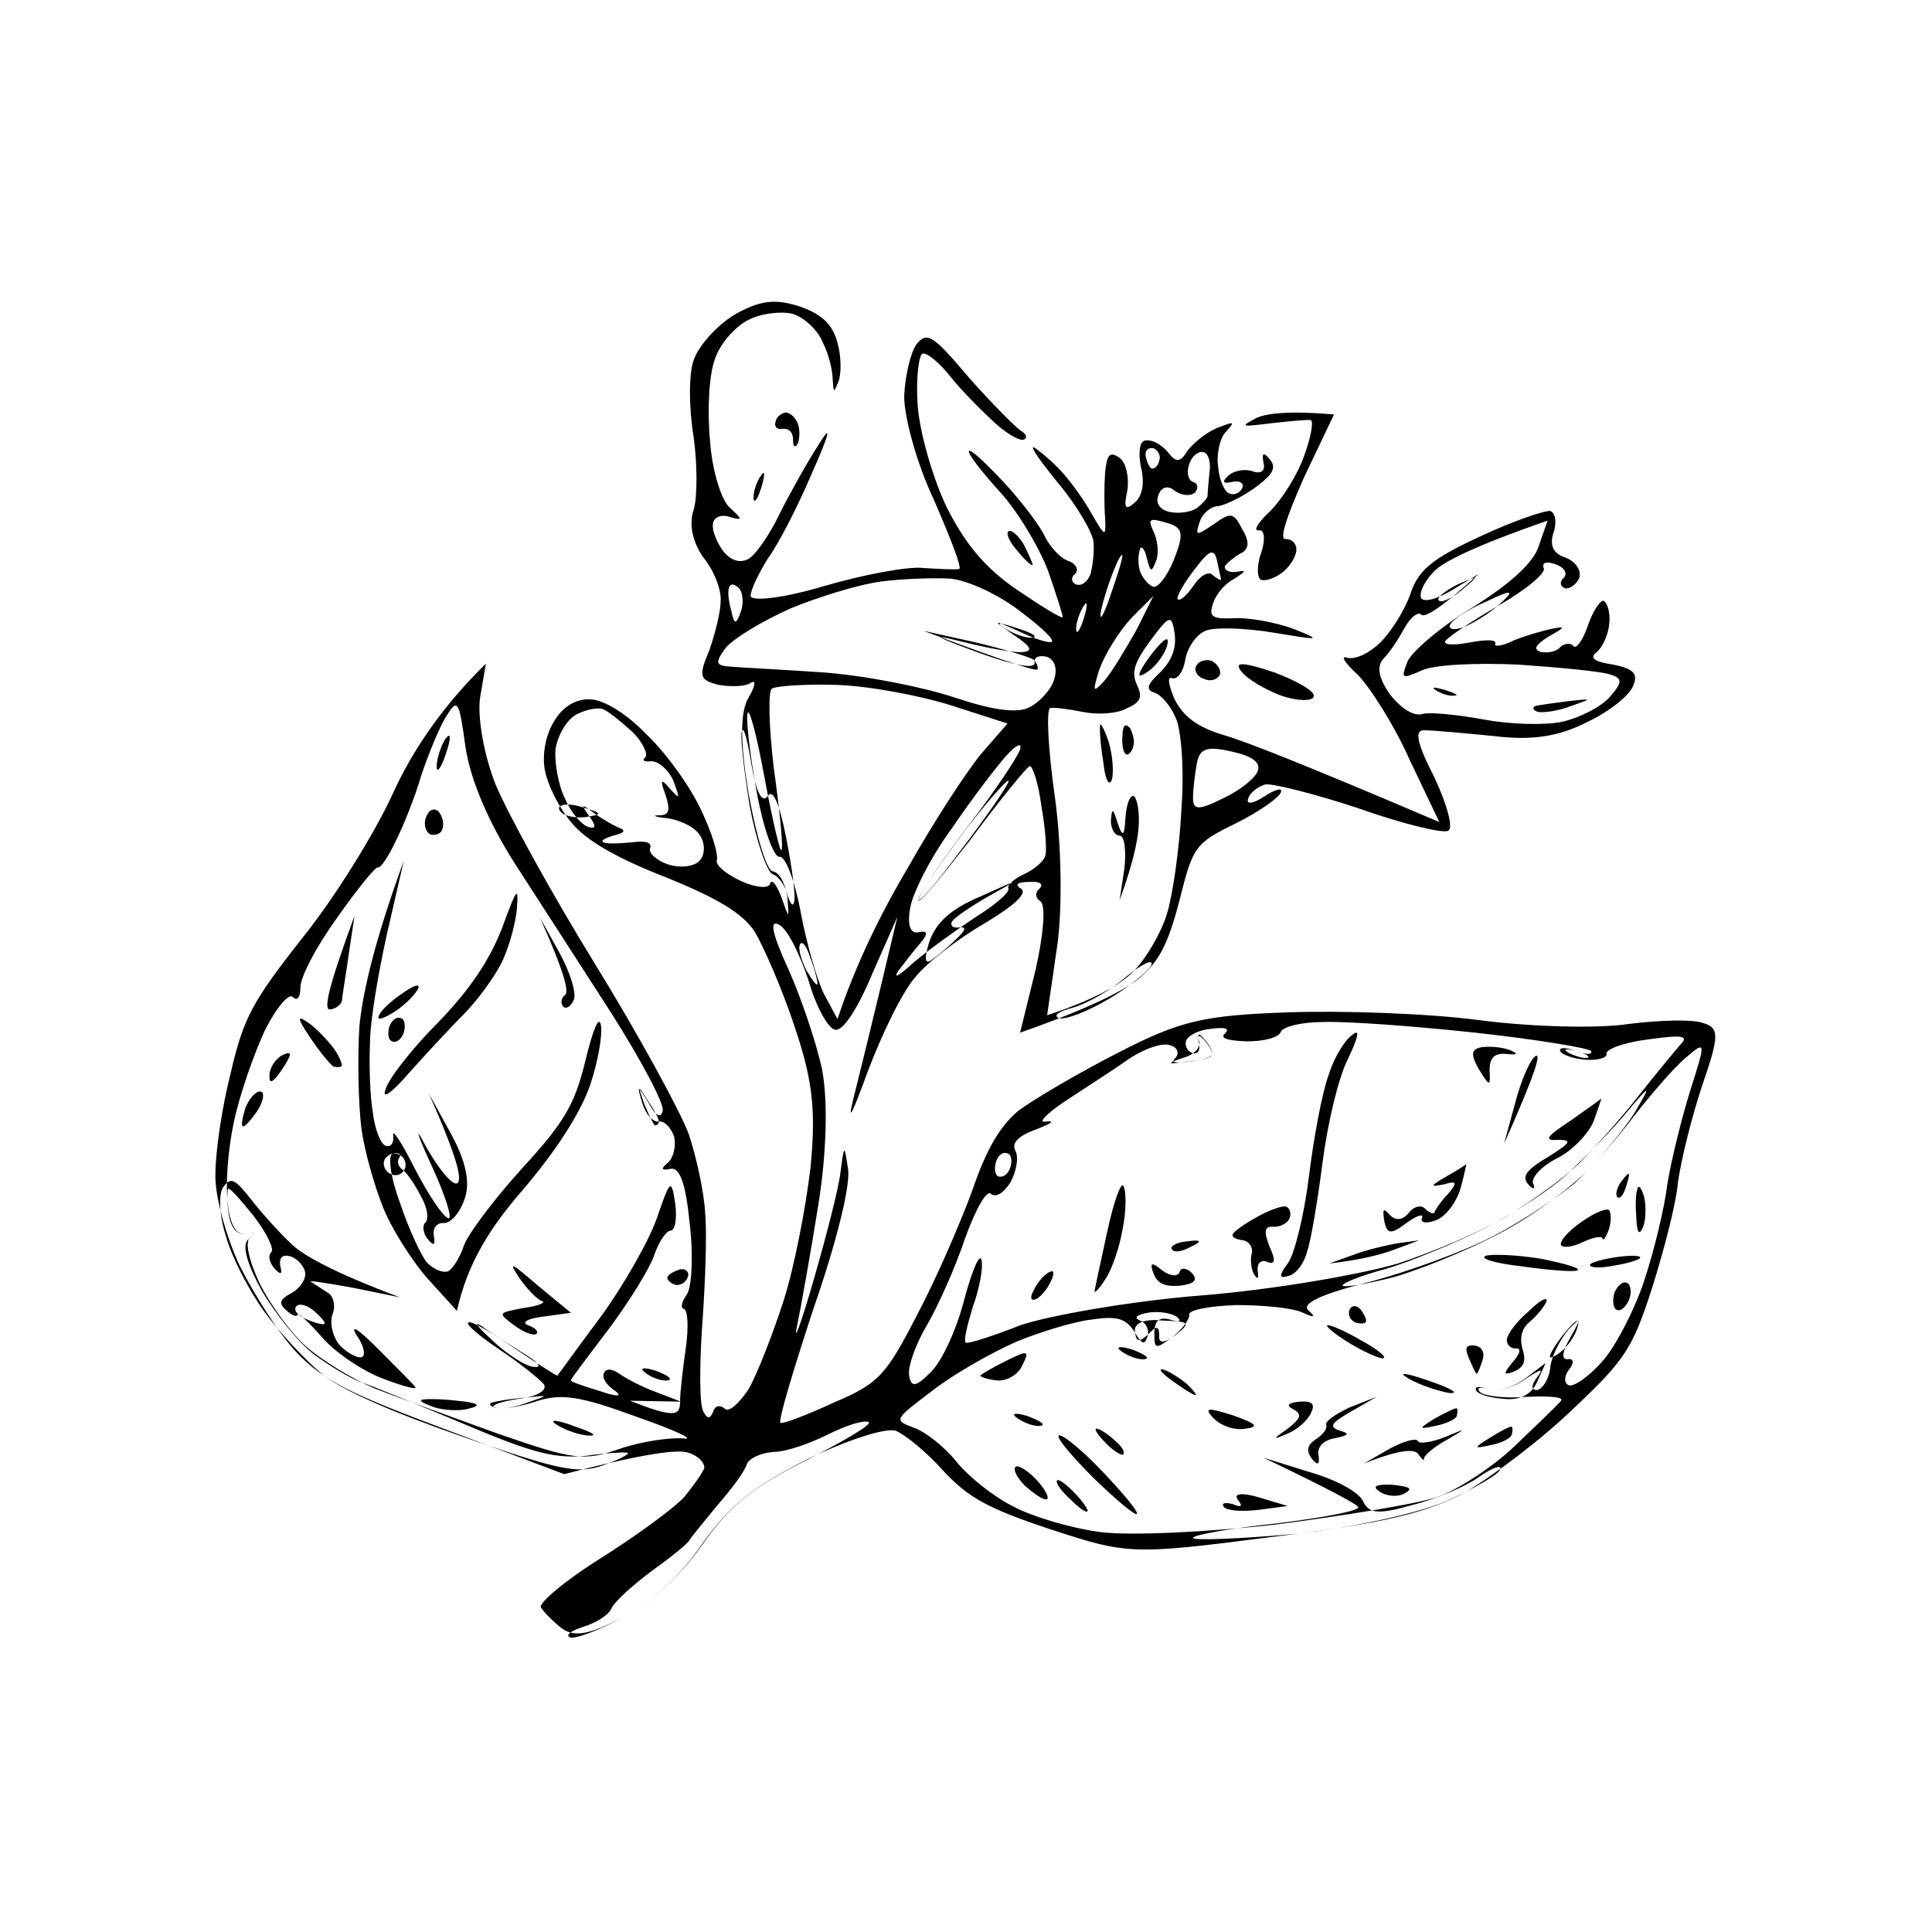 <svg height="200" width="200" viewBox="0 0 200 200" xmlns="http://www.w3.org/2000/svg" version="1.2">
	<title>PICTO NOTE</title>
	<style>
		.s0 { fill: #000000 } 
	</style>
	<path d="m173.7 122.4c0.3-2.2 1.4-6.7 2.5-10 1.8-5.2 1.8-6 0.1-6.5-1.1-0.4-4.5-0.3-7.7 0.1-3.2 0.5-10.2 0.3-15.5-0.4-5.3-0.7-14.2-1-19.8-0.8-8.8 0.3-11.2 0.9-17.6 4.2-4.1 2.1-8.7 4.8-10.3 6-1.9 1.6-3.3 4-4.7 8.1-1.2 3.3-3.7 9.1-5.7 12.9-3.3 6.4-4 7.2-8.7 9.2-2.8 1.3-5.2 2.2-5.5 2.1-0.3-0.1 1.3-5.4 3.4-11.8 2.5-7.2 3.8-12.7 3.6-14.4-0.4-2.7-0.4-2.7-0.8 0.3-0.2 1.7-1.5 6.7-2.8 11.2-1.3 4.5-2.1 6.6-1.7 4.7 0.4-1.9 1.4-7.5 2.2-12.5 0.9-5.6 1-10.9 0.4-14.1-0.6-2.8-2.2-7.5-3.5-10.4-1.6-3.5-2-5.1-1-4.6 0.9 0.4 2.2 3.1 3.1 5.8 0.8 2.8 2.1 5.1 2.8 5.1 0.8 0.1 2.3-2.2 3.8-5.8l2.6-5.9c-2.7 11.4-4 16.6-4.6 19-0.6 2.5 0 1.2 1.5-2.9 1.5-4 3.7-8.5 5-9.9 1.2-1.5 4.5-4 7.1-5.5 3-1.8 4.5-3.1 3.8-3.6-0.7-0.4-0.4-0.7 0.8-0.7 1.1-0.1 1.6 0.2 1.1 0.7-0.5 0.4-0.4 1 0.1 1.3 0.6 0.4 0.3 3.6-0.5 7.1l-1.6 6.5c7.4-2.6 10.8-4.4 12.3-5.6 2.1-1.8 3-3.5 4.2-8.1 1.4-5.6 1.6-5.9 5.9-8 2.4-1.2 4.5-2.7 4.6-3.2 0.2-0.5-0.6-0.3-1.8 0.5-1.1 0.7-1.8 0.8-1.6 0.2 0.2-0.7 1.1-1.3 1.8-1.5 0.8-0.1 5.2 1 9.7 2.5 4.5 1.6 8.7 2.6 9.2 2.3 0.6-0.2-0.1-2.7-1.4-5.5-1.9-3.7-2.1-5-1-4.9 0.9 0 4.1 0.3 7.2 0.6 4 0.5 6.8 0 9.7-1.5 2.3-1.1 4.4-2.8 4.7-3.8 0.5-1.2-0.1-1.7-2.1-2.1-2-0.3-2.5-0.7-1.7-1.3 0.6-0.5 1.2-1.8 1.3-3 0.1-1.1-0.2-2.1-0.6-2.3-0.3-0.1-1.1 1-1.6 2.5-0.5 1.5-1.2 2.5-1.5 2.2-0.3-0.4-1-0.3-1.4 0.1-0.4 0.5-1.3 0.6-2 0.5-0.8-0.3-0.6-0.7 0.8-1.6 1.8-1 1.8-1.1 0.3-0.8-0.9 0.2-2.7 0.7-3.9 1.2-1.2 0.6-2.1 0.7-1.9 0.3 0.1-0.4-1-0.4-2.6-0.1-1.6 0.3-2.7 0.3-2.6-0.1 0.2-0.4 2.6-2 5.5-3.7 2.8-1.6 5-3.4 4.7-3.9-0.2-0.6 0.3-0.7 1.2-0.4 0.9 0.3 1.3 0.9 0.9 1.4-0.5 0.4-0.4 0.9 0.1 1.1 0.5 0.1 1.2-0.4 1.5-1.1 0.2-0.8-0.4-1.7-1.5-2.1q-1.8-0.6-1.2-2.5c0.4-1.1 0.2-2.1-0.3-2.3-0.5-0.1-3.8 1-7.2 2.6-5 2.3-6.5 3.5-7.3 6-0.6 1.7-2 3.9-3.1 5-1.1 1.1-2.6 1.8-3.4 1.6-0.8-0.3-0.3 0.5 1 1.7 1.3 1.3 3.8 5.2 5.4 8.8l3.1 6.5c-14.3-6.1-20.2-8.4-22.3-9-2.7-0.8-4.2-1.9-5.1-3.7-0.6-1.4-0.8-2.4-0.3-2.2 0.6 0.2 1.2-0.7 1.4-1.9 0.2-1.2 1.1-2.6 2.1-3 0.9-0.4 4.1-0.3 7.1 0.2 4.8 0.8 5 0.8 2-0.4-1.9-0.7-4.7-1.2-6.2-1.1-2.3 0.1-2.6-0.2-2.1-1.6 0.3-0.9 1.2-2 2.2-2.5 1.2-0.8 1.3-0.9 0.2-0.7-0.8 0.1-1.3-0.2-1.2-0.6 0.2-0.3 0.9-0.9 1.6-1.3 0.9-0.4 1-1.2 0.2-2.5-0.9-1.8-1.2-1.8-3-0.5-1.8 1.2-1.9 1.2-1.4-0.3 0.3-0.9 1.2-1.6 1.9-1.6 0.7-0.1 2.4-0.9 3.8-1.9 1.9-1.4 2.3-2.1 1.5-3q-0.9-1.1-0.6 0.4c0.2 0.8-0.2 1.2-1.1 0.9-0.8-0.3-1.9-0.1-2.5 0.4q-1.1 1 0.3 0.7c0.8-0.2 1.3 0.1 1.1 0.6-0.2 0.5-0.8 0.8-1.3 0.6-0.5-0.1-1.1-1.4-1.2-2.8-0.2-1.3 0.2-3 0.8-3.6 1-1.1 0.9-1.1-0.9-0.4-1.2 0.5-2.5 1.6-3.1 2.4-0.7 1.2-1.2 1.2-2 0.1-0.7-0.8-1.6-1.3-2.3-1.2-0.6 0-0.8 1.1-0.5 2.7 0.4 1.6 0.2 3-0.6 3.7-1 0.9-1.2 0.6-0.8-1.2 0.2-1.3-0.1-2.9-0.8-3.4-1-0.7-1.3-0.4-1.5 1.5-0.1 1.4-0.1 3.5 0 4.7 0.1 2.1 0 2-1.5-0.6-0.9-1.6-2.4-3.6-3.4-4.6-1-1-2.1-1.9-2.5-2.1-0.4-0.1 0.8 1.6 2.7 3.9 1.8 2.2 3.4 4.9 3.5 5.9 0.1 1.1-0.1 2.5-0.3 3.3-0.3 0.8-0.9 1.3-1.5 1.1-0.5-0.2-0.6-0.7-0.1-1.1 0.4-0.4 0.1-1-0.6-1.3-0.8-0.2-2-1.4-2.6-2.7-0.6-1.2-2.6-3.8-4.4-5.7-1.8-1.9-3.3-3.3-3.4-3-0.1 0.3 1.3 2.1 3.1 4.1 1.8 1.9 4.1 5.7 5.1 8.3 0.9 2.6 1.6 4.8 1.5 4.8-0.2 0.1-2.3-1.2-4.8-2.9-3.2-2.2-5.3-4.7-7.2-8.5-1.4-2.9-2.8-7.7-3-10.5-0.2-2.8 0.1-5.2 0.5-5.4 0.5-0.1 1.8 1 2.9 2.4 1.1 1.4 3.2 3.5 4.5 4.7 1.3 1.2 2.7 2 3.1 1.8 0.4-0.2 0.2-0.6-0.3-0.9-0.5-0.3-2.9-2.7-5.3-5.4-3.8-4.5-4.4-4.9-5.5-3.6-0.6 0.8-1.2 3.2-1.3 5.4 0 2.2 1.3 7 3.1 10.8 1.7 3.9 2.9 7 2.6 7.1-0.3 0.1-2 0-3.7-0.1-1.6-0.2-6.3 0.7-10.4 1.9-4 1.2-7.4 1.6-7.5 1 0-0.6 0.8-2.3 1.8-3.9 1.1-1.5 3.1-5.4 4.5-8.7 2-4.5 2.1-5.3 0.7-3-1.1 1.7-2.9 4.9-4 7.1-1.1 2.3-2.6 4.4-3.3 4.7q-1.3 0.6-2.5-0.8c-0.6-0.8-1.2-2.1-1.1-2.8 0-0.7 0.8-1.1 1.7-0.8 1.4 0.4 1.4 0.3 0.1-0.9-0.9-0.7-1.9-3.9-2.1-7-0.3-3.1-0.1-6.8 0.5-8.4 0.5-1.6 2.1-3.4 3.5-4.1 1.4-0.7 3.5-0.9 4.6-0.6 1.2 0.4 2.6 1.7 3.1 3 0.6 1.2 1 2.9 1 3.8 0.1 1.4 0.1 1.4 0.6 0.2 0.3-0.8 0.3-2.6-0.1-4-0.5-1.9-1.6-3-4-3.8-2.5-0.8-4.1-0.6-6.7 0.9-1.8 1.1-3.7 3.2-4.2 4.7-0.5 1.4-0.5 4.9 0 7.9 0.4 2.9 0.4 6.3 0 7.6-0.5 1.5-0.1 3.3 1 4.9 1.1 1.3 1.9 3.4 1.8 4.5 0 1.2-0.6 3.5-1.2 5.2-1.1 2.6-1 3 1 3.5 1.2 0.2 2.7 0.2 3.3-0.2 0.6-0.4 0.5 0.3-0.2 1.5-0.9 1.5-0.9 4.6 0 10 0.8 4.4 1.9 8 2.5 8 0.7 0.1 1.3 1.3 1.5 2.6 0.2 2.4 0.2 2.4-0.6 0.1-0.5-1.3-1-2-1.2-1.4-0.1 0.5-1.5 0.4-3-0.3-1.5-0.7-2.6-1.6-2.5-2.1 0.2-0.6-0.5-2.9-1.6-5.2-1.1-2.4-3.6-5.9-5.6-7.8-2.1-2.2-4.4-3.6-5.8-3.7-1.5-0.1-2.9 0.7-3.8 2.2-0.9 1.4-1.3 3.5-1 5.1 0.3 1.6 1.5 4 2.8 5.5q2.2 2.7 9.7 5.6c5.4 2.2 7.9 3.7 9.2 5.6 0.9 1.5 2.8 5.8 4.1 9.7 1.9 5.6 2.3 8.7 1.7 14.8-0.5 4.2-1.7 10.4-2.8 13.8-1.1 3.4-2.7 7.5-3.6 9.1-1 1.5-2.1 2.5-2.5 2-0.5-0.4-1-0.3-1.2 0.4-0.3 0.7-0.6 0.7-1-0.1-0.4-0.7-0.4-4.7-0.1-9 0.3-4.2 0.5-9.4 0.3-11.5-0.1-2.1-0.9-5.8-1.7-8.2-0.9-2.4-5.2-10.3-9.7-17.6-4.5-7.3-9.1-15.7-10.3-18.6-1.2-3-1.9-7-1.6-9l0.6-3.5c-5 4.9-7.9 9.6-9.7 13.6-1.9 4.1-6 10.7-9.3 14.8-5.2 6.6-6.1 8.3-7.4 13.9-0.9 3.5-1.6 8.2-1.6 10.5-0.1 2.2 1.1 6.5 2.5 9.5 1.5 3 4.1 7.1 5.9 9 2.8 2.9 5.3 4.2 15.5 8l12.2 4.6c8.5-2.2 11.9-2.6 12.9-2.2 1 0.3 1.7 1.1 1.6 1.6-0.2 0.5-1.1 1.8-2.1 3-1 1.1-4.8 3.9-8.6 6.3-3.7 2.3-6.5 4.7-6.2 5.1 0.3 0.5 1.3 1.5 2.2 2.2 1.3 0.9 2.9 0.6 6.3-1.2 3-1.6 5.9-4.2 8.2-7.6 2.9-4 5.1-5.8 10.8-8.7 4.1-2 8.1-3.3 9.2-3 1 0.4 3.2 2.2 4.9 4.1 2.6 2.8 4.5 3.9 11.1 6.1 8 2.6 8.3 2.7 23 0.8 11.6-1.4 16.1-2.5 20.1-4.7 2.9-1.7 7.9-5.5 11.1-8.6 5.3-5 6.1-6.2 8.1-12.4 1.2-3.8 2.5-8.7 2.7-11zm-1.1 0.2c-0.3 2.5-1.4 7-2.4 10-1 3-2.9 6.7-4.3 8.3-1.4 1.6-3 2.7-3.5 2.5-0.5-0.2-0.5-0.9 0-1.6 0.6-0.7 0.5-1.2-0.1-1.1-0.7 0.1-0.6-0.8 0.3-2.3 1.1-2 1.1-2.1-0.2-0.8-0.8 0.9-1.7 2.6-1.9 3.8-0.1 1.3-0.8 2.4-1.4 2.5-0.6 0-0.6-0.5 0-1.3 0.8-1 0.4-0.9-1.1 0.1-1.2 0.9-3 1.4-3.9 1.1-0.9-0.3-1.3-0.1-0.9 0.3 0.4 0.4 2.6 0.7 4.8 0.5 2.3-0.1 3.9 0 3.6 0.4-0.2 0.3-2.4 2.4-4.8 4.7-2.3 2.2-6 4.6-8.1 5.3-2.1 0.7-9.6 1.9-16.5 2.8-7 0.8-15.2 1.2-18.3 0.8-3-0.4-7.1-1.6-9.1-2.7-2-1-4.6-3.1-5.8-4.6-1.2-1.5-3.2-3.1-4.4-3.5-2.1-0.8-2.1-0.8 2-3.9 2.2-1.7 6.1-3.9 8.6-5 2.4-1 6-2.1 7.8-2.3 2.7-0.4 3.5-0.1 4.4 1.2 0.8 1.4 1.1 1.5 1.4 0.5 0.2-0.7-0.2-1.4-0.8-1.6-0.7-0.3-0.3-0.6 0.8-0.8 1-0.2 2.4 0 3 0.4 0.6 0.5 0.3 0.6-0.7 0.3-1.1-0.3-1.6 0.1-1.6 1.4 0 1.7 0.1 1.7 1.9 0.4 1-0.8 1.8-1.9 1.7-2.3-0.1-0.5 2.1-0.9 4.9-1 2.8 0 5.9 0.3 6.9 0.8q1.7 0.8 0.6-0.2c-0.9-0.7 1.1-1.7 6.3-3 4.1-1.1 9.9-3.2 12.9-4.8 2.9-1.5 6.6-4 8.3-5.4 1.6-1.5 4.4-4.6 6.1-6.9 1.8-2.3 4.2-5.1 5.4-6.1 2.1-1.8 2.1-1.7 0.5 3.3-0.9 2.9-2 7.3-2.4 9.8zm-2-15c3.6-0.5 4.3-0.4 3.3 0.6-0.6 0.7-2.6 3.1-4.4 5.4-1.8 2.3-4.6 5.4-6.1 6.9-1.6 1.5-4.9 3.9-7.4 5.4-2.5 1.5-7.6 3.7-11.3 4.9-3.7 1.1-12.8 2.7-20.3 3.3-7.5 0.6-15.9 2.1-18.8 3.1-2.8 1.1-5.3 1.9-5.6 1.8-0.3-0.1 0.1-1.7 0.7-3.7 0.7-1.9 1.1-4.1 0.9-4.9-0.2-0.7-1 1.2-1.8 4.2-0.8 3.1-2.3 6.3-3.4 7.4-1.6 1.6-2.1 1.7-2.3 0.3-0.1-0.9 0.7-3.2 1.9-5.2 1.1-1.9 2.9-5.9 3.9-8.9 1.2-3.3 2.3-5.1 2.7-4.6 0.5 0.4 1.3-0.1 2-1.2 0.6-1.1 0.9-2.6 0.5-3.3q-0.6-1.2 2.2-2.2c1.5-0.6 2-0.9 1-0.8-0.9 0.2-0.1-0.7 1.8-2 1.8-1.2 4.8-3.1 6.5-4.3 1.7-1.2 3.7-1.9 4.5-1.6 0.8 0.2 1 0.8 0.6 1.3q-0.8 0.7 1.4 0.4c1.2-0.1 2.3-0.5 2.4-0.7 0.1-0.3-0.3-1-0.8-1.6q-0.9-1.1-0.6 0.3c0.2 0.8-0.1 1.3-0.7 1.1-0.5-0.2-0.8-0.8-0.6-1.3 0.2-0.5 1.3-1.1 2.6-1.2q2.2-0.3 1.4 0.5-0.8 0.7 2.3 0.8c1.8 0 3.3-0.4 3.5-1 0.2-0.5 2.1-1 4.3-1 2.3-0.1 9.3 0.4 15.8 1.1 6.4 0.7 11.8 1.6 12 1.9 0.2 0.4-0.5 0.4-1.6 0-1-0.4-1.7-0.4-1.6 0 0.2 0.4 1.4 0.8 2.6 0.9 1.3 0.1 2.3-0.2 2.2-0.6-0.1-0.5 1.9-1.2 4.3-1.5zm-4-37.8c1.4 0.4 1.4 0.8 0 2.4-0.9 1-3.1 2.1-4.8 2.5-1.8 0.4-5.4 0.3-8.1-0.2-2.7-0.5-5.6-0.8-6.4-0.6-0.9 0.3-2.2-0.5-3.4-2-1.2-1.7-1.4-2.9-0.7-3.7 0.7-0.7 1.6-2.1 2.2-3.2 0.6-1.1 1.4-1.7 1.7-1.4 0.3 0.4 1.8-0.4 6-4.2l-2.8 1.7c-1.5 0.9-2.9 1.3-3.2 0.8-0.2-0.6 0.4-1.8 1.4-2.8 0.9-0.9 3.9-2.5 11.7-5.2l-0.9 2.6c-0.5 1.7-2.9 3.9-6.9 6.4-3.3 2-6.3 4.6-6.7 5.6-0.7 1.8-0.6 1.8 1.5 0.9 1.2-0.6 5.7-0.8 10-0.6 4.3 0.3 8.5 0.7 9.4 1zm-39.1 8q3.2 0.7 2.7 2c-0.2 0.7-1.8 2-3.5 2.8-2.6 1.3-3.2 1.3-3.2 0 0-0.9 0.2-2.5 0.4-3.6 0.3-1.5 1-1.8 3.6-1.2zm-5.2 6c-0.2 4-0.9 8.9-1.5 10.8-0.6 2-2.2 4.7-3.5 6-1.3 1.3-3.8 2.8-8.9 4.5l1-6.9c0.6-3.8 0.5-10.7-0.2-15.7-0.7-4.9-0.9-9-0.5-9.2 0.4-0.1 1.9 0.1 3.4 0.4 1.4 0.3 3.4 0.2 4.4-0.3 1.6-0.7 1.8-1.2 1.2-2.5-0.6-1.3-0.3-2.3 1.4-4.6 2-2.7 2.2-2.7 2.5-0.7 0.2 1.5-0.3 2.8-1.5 4-1.4 1.3-1.5 1.8-0.6 2.1 0.7 0.2 1.7 1.4 2.2 2.6 0.6 1.2 0.9 5.5 0.6 9.5zm3.7-25.7c0.2 1 0.4 1.8 0.4 1.9-0.1 0.1-0.4-0.1-0.9-0.5-0.4-0.4-1.3 0.1-2 1.2-0.7 1-1.4 1.6-1.6 1.3-0.1-0.3 0.7-1.7 1.8-3.1 1.5-2 2-2.2 2.3-0.8zm-22.9 62.2c0.2-0.7 0.7-1.1 1.2-0.9 0.4 0.1 0.5 0.8 0.3 1.4-0.2 0.7-0.7 1.1-1.2 1-0.4-0.1-0.5-0.8-0.3-1.5zm22.1-71.4c-0.1 1.1-0.2 2.2-0.2 2.5-0.1 0.3-0.6 0.8-1.1 1.2-0.6 0.4-1.8 0.6-2.8 0.4-1-0.2-1.5-0.9-1.2-1.7 0.3-0.9 1-1.1 1.7-0.5 0.7 0.5 1.6 0.6 2.1 0.2 0.4-0.5 0.3-1-0.2-1.1-0.5-0.2-0.7-1-0.4-1.8 0.2-0.8 0.9-1.4 1.4-1.3 0.5 0 0.9 0.9 0.7 2.1zm-4.5 5.2c1.8 0.5 1.9 1.1 0.8 3.9-0.7 1.7-1.7 3-2.2 2.7-0.5-0.2-1.1-1-1.3-1.6-0.2-0.7-0.2-1.6 0-2.2 0.1-0.5 0.5-0.1 0.7 0.8 0.4 1.6 0.5 1.6 1 0.3 0.3-0.8 0.1-2.2-0.3-3-0.6-1.3-0.4-1.4 1.3-0.9zm-1.3 7.6l-1.8 3.6c-1.1 1.9-2.5 4.3-3.3 5.2-1.2 1.3-1.2 1.1-0.5-1.2 0.6-1.6 2-3.9 3.3-5.3zm-11.6 21.7c0.4 2.3 0.6 4.6 0.4 5.2-0.1 0.5-1.1 1.4-2.2 1.9-1.1 0.5-1.8 1.2-1.6 1.5 0.1 0.4-1.4 1.7-3.5 3-2.1 1.4-5 3.5-6.4 4.7-1.4 1.3-2.1 1.7-1.5 0.8 0.6-0.8 1.6-2.1 2.3-2.9q1.2-1.4-0.2-1.1c-0.8 0.2-1.2-0.6-0.9-2.4 0.2-1.5 2.1-5.3 4.3-8.3 2.1-3.1 4.7-6.5 5.7-7.6 1-1.1 1.6-1.4 1.4-0.6-0.3 0.8-2.6 4.3-5.3 7.8-2.6 3.4-5 6.9-5.2 7.7-0.2 0.8 2.1-2 5.3-6.1 3.1-4.2 5.9-7.6 6.2-7.7 0.3 0 0.9 1.8 1.2 4.1zm11.6-37c0.5 0.2 0.8 0.8 0.6 1.3-0.1 0.5-0.5 0.9-0.8 0.8-0.2-0.1-0.5-0.7-0.6-1.3-0.1-0.6 0.3-0.9 0.8-0.8zm-3.6 11.5c0.7-1.2 0.4 0.1-0.6 3-0.9 2.8-1.5 3.8-1.2 2.2 0.4-1.7 1.2-4 1.8-5.2zm-3.6 4.8c0.4-0.6 0.4 0 0 1.3-0.4 1.3-0.8 1.8-0.8 1.1 0-0.7 0.4-1.8 0.8-2.4zm-3.8 5.3c0.8 0.3 1.1 1.3 0.7 2.4-0.3 1-1.5 2.3-2.5 2.8-1.3 0.7-3.9 0.3-7.8-1-3.3-1.1-9.4-2.3-13.7-2.6-4.3-0.3-8.6-0.5-9.6-0.6-1.4-0.1-1.5-0.4-0.4-1.9 0.8-1 3.8-2.8 6.7-4.1 2.9-1.2 7.1-2.5 9.4-2.8 2.3-0.3 5.6-0.4 7.2-0.3 1.8 0.2 4.6 1.5 6.7 3 1.9 1.4 3.7 2.9 3.8 3.4 0.2 0.4-1.2 0.1-3.1-0.8-3.1-1.4-3.2-1.4-0.9 0.2 1.8 1.2 2.1 1.7 1 1.8-0.9 0.1-3.6-0.4-6-1-3.6-0.9-3.4-0.7 1.5 1.1 3.6 1.3 5.8 1.7 5.7 1-0.1-0.6 0.5-0.8 1.3-0.6zm-4.1 6.9l-2.7 3.1c-1.5 1.8-4.9 7-7.6 11.8-2.8 4.7-5.5 10.2-7.3 15.7l-1.4-2.6c-0.7-1.4-1.8-5.2-2.4-8.4-0.6-3.3-1.6-5.9-2.2-5.8-0.6 0.1-1.7-3-2.4-6.9-0.7-3.9-1.1-7.4-0.9-8 0.2-0.5 1 2.6 1.8 7 0.8 4.3 1.6 7.6 1.7 7.2 0.2-0.4-0.2-4.2-0.8-8.5-0.5-4.2-0.6-8-0.2-8.2 0.4-0.3 3.5-0.5 6.7-0.4 3.3 0.1 8.6 1.1 11.8 2.1zm-38.3 71.8c4 1.4 6.1 2.4 4.7 2.2-1.3-0.1-4.3 0.3-6.6 1.1-3.7 1.3-4.8 1.1-12.6-1.6-4.7-1.7-10.5-3.8-12.8-4.7-2.3-1-5.4-2.9-7-4.3-1.5-1.3-3.7-4.3-4.8-6.5-1.1-2.3-1.6-4.4-1-4.8 0.5-0.4 0.4-0.6-0.5-0.4-0.9 0.2-1.6-0.9-1.8-3-0.3-1.9 0-5.7 0.6-8.5 0.6-2.9 2.1-7.1 3.2-9.5 1.2-2.4 2.5-3.9 2.9-3.5 0.5 0.5 0.8 0 0.8-1 0-1.1 1.7-4.3 3.8-7.2 2.1-3 4-5.3 4.2-5.2 0.3 0.1 1.1-1.1 1.9-2.8 0.8-1.6 2-4.6 2.6-6.7 0.7-2.1 1.8-4.8 2.5-6 1.3-2.1 1.4-1.9 2.1 3.1 0.5 3.3 2.3 7.6 5.1 12 2.4 3.7 6.9 10.7 10 15.5 3.1 4.9 5.5 9.4 5.3 10.1-0.2 0.8-0.7 0.6-1.5-0.9-1.1-1.8-1.2-1.8-0.6 0.1 0.3 1.1 1.1 2 1.7 1.9 0.6-0.1 1.3 0.7 1.6 1.6 0.2 1-0.1 2.2-0.7 2.7q-1.1 0.9 0.3 0.6c1-0.2 1.6 1.6 2 5.7 0.4 3.3 0.2 6.6-0.3 7.3-0.5 0.7-0.7 1.4-0.3 1.5 0.4 0.1 0.5 1.9 0.2 4-0.3 2.1-0.6 4.6-0.6 5.6 0 1.5-0.6 1.7-5.2-0.1l5.3 0.1-2.6-1c-1.4-0.5-3.1-1.4-3.8-1.9-0.7-0.5-1.4-0.6-1.6 0-0.2 0.5 0.4 1.3 1.2 1.8 0.8 0.6 0.1 0.6-1.6 0-1.7-0.5-3.1-1-3-1.1 0-0.2 1.8-2.5 3.9-5.3 2.1-2.8 4.2-6.2 4.7-7.6 0.5-1.5 1.3-2.6 1.7-2.6 0.5 0 0.7-1.3 0.5-2.8-0.4-2.6-0.5-2.6-1.9 1.5-0.8 2.3-3.4 6.9-5.8 10.2-2.4 3.2-4.4 6-4.5 6.1 0 0.1-2-1.2-4.4-2.8-2.3-1.6-4.5-2.9-4.8-2.7-0.4 0.1 1.1 1.4 3.2 2.8 2.1 1.4 4.2 3.1 4.6 3.6 0.4 0.6-0.7 1.3-2.6 1.5-1.9 0.3-3 0.7-2.5 0.9 0.6 0.2 2.4 0 4.2-0.6 2.7-0.9 4.6-0.6 10.6 1.6zm6.4-60.3c0.6 0.8 0.6 2 0.1 2.6-0.5 0.7-2 0.9-3.3 0.5-1.2-0.4-2.1-1.2-1.9-1.7q0.3-0.9-1.9-0.6c-1.2 0.1-2.5 0.2-2.9 0-0.4-0.1 0-0.4 1-0.7q1.7-0.4 0.6-0.8c-0.7-0.3-1.9-1-2.7-1.6-1.2-0.9-1.3-0.9-0.4 0.4q1.1 1.5-0.1 1.1c-0.7-0.2-1.8-1.5-2.4-2.9-0.7-1.4-1.1-3.7-1-5.1 0.2-1.4 1.1-3 2.1-3.6 0.9-0.5 2.2-0.8 2.8-0.6 0.7 0.3 2 1.4 3.1 2.4 1.1 1.1 1.6 2.3 1.3 2.6-0.4 0.3-0.1 0.5 0.6 0.4 0.8 0 1.8 0.9 2.3 2 0.7 1.9 0.7 2-0.3 0.9-1-1.2-1.1-1-0.5 0.6 0.5 1.6 0.4 2.1-0.7 2.1-0.8 0-0.3 0.2 0.9 0.3 1.3 0.2 2.8 0.9 3.3 1.7zm4.1-25.5c0.4 0.4 0.5 1.5 0.2 2.4-0.5 1.4-0.7 1.4-1-0.1-0.3-1-0.4-2.1-0.2-2.4 0.1-0.4 0.5-0.4 1 0.1zm-11.5 89.5c-0.3-0.1-2.2 0-4.3 0.3-3.2 0.3-5.4-0.2-12.7-3.3-4.8-2-9.6-4-10.6-4.3-1.1-0.4-3.3-1.7-4.9-2.9-1.6-1.2-4-4.2-5.4-6.6-1.5-2.7-2.1-4.7-1.4-5.3q1.1-0.9-0.3-0.6c-0.8 0.2-1.5-0.6-1.7-1.9-0.2-1.2-0.2-2.4-0.1-2.7 0.1-0.3 1.2 1 2.6 2.7 1.4 1.8 2.2 3.5 1.9 3.8-0.4 0.4-0.2 1.1 0.3 1.7q1 1.1 0.6-0.3c-0.1-0.9 0.3-1.2 1.2-0.9 0.7 0.3 1.4 1.1 1.4 1.8 0 0.7-0.7 1.6-1.5 2-1.1 0.6-1.3 1-0.5 1.7 0.5 0.5 1.1 0.8 1.2 0.5 0-0.3 1.2 0.8 2.6 2.4 1.3 1.5 4.1 3.4 6.2 4.2 2.1 0.8 3.6 1.2 3.4 0.9-0.2-0.3-2-2.1-3.9-4-2-2-2.9-2.6-2.2-1.4 0.8 1.1 1 2.2 0.5 2.3-0.4 0.1-1.4-0.4-2.2-1.2-0.7-0.8-1.1-2.2-0.8-3.2 0.4-0.9 0.1-2-0.5-2.3-0.6-0.4-1.4-0.9-1.7-1.1-0.4-0.2 1.5 0.1 4.3 0.6l4.9 1c-6.9-2.6-9.9-4.3-11.1-5.4-1.2-1.1-3.1-3.2-4.2-4.6-1.8-2.3-2.2-2.5-3-1.4-0.5 0.7-0.4 3 0.3 5.1 0.6 2.2 2.4 5.6 3.9 7.7 1.6 2.2 4.3 5.1 6.1 6.6 2.2 1.7 7.2 3.9 14.7 6.5 9.8 3.4 11.7 3.8 14.3 2.9 1.7-0.6 2.8-1.2 2.6-1.3zm69.2-93.5c0-0.7-0.5-1.1-1.1-1.1-0.7 0.1 0-2.1 1.9-6.4l3.1-6.5c-4.8-0.4-7.1-0.1-8.1 0.4-1.7 0.9-1.5 0.9 1.7 0.5 1.9-0.2 3.8-0.4 4-0.3 0.3 0.1 0 1.8-0.7 3.7-0.7 2-2.3 4.5-3.5 5.7-1.3 1.2-1.8 2.1-1.2 2 0.6-0.1 0.7 0.9 0.3 2.2-0.5 1.3-0.5 2.6-0.1 2.9 0.4 0.2 1.4-0.1 2.2-0.7 0.8-0.6 1.5-1.7 1.5-2.4zm28.1 80.7c-0.8 0.9-1.6 2.1-1.8 2.6-0.2 0.5 0.2 0.4 1-0.2 0.8-0.6 1.6-1.8 1.8-2.6q0.4-1.4-1 0.2zm6.3-22.7c-1.3 1.6-3.9 4.3-5.7 6-1.7 1.8-5.8 4.5-9.1 6.2-3.2 1.6-8 3.6-10.5 4.3-2.6 0.7-4.5 1.5-4.3 1.7 0.2 0.2 2.6-0.2 5.3-0.9 2.8-0.8 7.7-2.8 10.9-4.5 3.3-1.7 7.5-4.8 9.3-6.7 1.9-2 4.2-4.8 5-6.3 1.4-2.4 1.3-2.4-0.9 0.2zm-10.7 27.8c-1.2 0.9-2.9 1.4-3.8 1.1-0.9-0.3-1.5-0.3-1.3 0.1 0.1 0.4 1.4 0.8 2.8 0.9 1.7 0.2 2.9-0.4 3.5-1.7l0.9-2zm-4.8 10.2c-1.4 1-4.5 2.3-6.9 2.9-3.5 1-4.5 0.9-5.1-0.4-0.4-0.9-2.7-2.2-5.5-3l-4.8-1.5c7.3 3.5 9.6 4.8 9.8 5.1 0.2 0.4-3.6 1.1-8.4 1.7-4.8 0.5-8.7 1.2-8.7 1.5 0 0.3 4.8 0.1 10.5-0.4 5.7-0.6 12.7-2.1 15.7-3.4 2.9-1.3 5.5-2.8 5.6-3.3 0.2-0.5-0.8-0.2-2.2 0.8zm10-44.1c-1-0.3-1.4-0.2-0.7 0.2 0.6 0.3 1.5 0.6 1.9 0.5 0.4-0.1-0.1-0.4-1.2-0.7zm-9.3-46.5c-1.9 0.8-3.5 1.9-3.7 2.4-0.2 0.5 0.6 0.6 1.7 0.1 1.1-0.5 2.8-1.6 3.7-2.5 1.3-1.2 1-1.3-1.7 0zm-2.9-1.8c-1.2 0.6-2.1 1.3-2 1.6 0.2 0.4 1.3-0.1 2.4-1 1.9-1.6 1.9-1.6-0.4-0.6zm-30.6 76.2c-1.9-0.2-3 0.3-2.8 1.2 0.1 1 0.4 1.1 1.4 0.2 0.8-0.9 1.1-0.8 1.1 0.1-0.1 0.9 0.5 0.9 1.7 0 1.6-1.3 1.5-1.4-1.4-1.5zm4.4-29c-0.5-0.6-0.8-0.6-0.6 0 0.3 0.7-0.5 1.5-1.6 1.8-1.8 0.6-1.8 0.7 0.4 0.4 1.3-0.1 2.5-0.4 2.6-0.7 0.1-0.2-0.3-0.9-0.8-1.5zm7.2-38.1c-3.3-1.1-4.2-1.1-3.4-0.1 0.6 0.8 2.5 1.9 4.1 2.5 1.7 0.6 3.3 0.6 3.4 0.1 0.2-0.5-1.7-1.6-4.1-2.5zm-15.3 31.5c-1.6 1.4-4.1 2.8-5.5 3.2-1.5 0.4-2.1 0.8-1.5 1.1 0.7 0.2 3-0.7 5.2-2 2.2-1.3 4.1-2.9 4.4-3.5 0.2-0.7-1-0.1-2.6 1.2zm7.2-32.1c0.2-0.5 0.9-0.8 1.6-0.6 0.6 0.3 1 0.9 0.9 1.4-0.2 0.5-0.9 0.8-1.6 0.5-0.7-0.2-1.1-0.8-0.9-1.3zm-33.9 78.2c-0.6-0.2-2.4 0.4-4.2 1.3-1.8 0.9-4.3 1.8-5.6 1.8-1.4 0.1-2.6 0.7-2.8 1.3-0.2 0.7-1.6 2.6-3.1 4.3-1.4 1.7-2.7 3.3-2.8 3.5-0.1 0.3-1.8 1.7-3.9 3.2-2 1.5-3.9 3.2-4.2 3.9-0.3 0.7-1.6 1.5-2.9 1.9-1.3 0.4-1.9 0.9-1.4 1.1 0.5 0.2 3-0.7 5.5-2.1 3-1.6 5.9-4.2 8.2-7.5 2.9-4.1 5.1-5.9 10.9-8.8 3.9-2 6.8-3.7 6.3-3.9zm11.6-54.4c-3.1 1.3-4.6 2.7-5.3 4.7-0.5 1.6-0.5 2.4 0.2 1.9 0.6-0.4 1.8-1.4 2.6-2.2q1.4-1.3 0.4-1.2c-0.7 0.1-1-0.1-0.9-0.5 0.1-0.4 1.9-1.6 3.8-2.7 3.4-1.9 3.4-1.9-0.8 0zm-1.4-7.1c-2.5 3.3-4.7 6.5-5 7.3-0.2 0.8 1.7-1.4 4.3-4.9 2.6-3.4 4.9-6.7 5-7.2 0.2-0.6-1.8 1.6-4.3 4.8zm6.9-17.4c-0.4-0.3-3.1-1.1-6-1.8l-5.4-1.2c9 3.4 11.7 4.2 11.8 4 0.1-0.3-0.1-0.7-0.4-1zm-1.8-3.3c-1.8-0.6-2.2-0.6-1.1 0.1 1 0.6 2.2 1 2.8 0.9 0.6-0.1-0.1-0.5-1.7-1zm0.8-8.6c-0.6-1-1.3-1.6-1.6-1.4-0.3 0.2 0.1 1.1 0.9 2 0.8 1 1.5 1.6 1.6 1.5 0-0.2-0.4-1.1-0.9-2.1zm-22.1 42.8c-0.4-1.3-0.9-1.9-1.1-1.4-0.2 0.5 0.2 1.7 0.7 2.7 0.6 1 1.1 1.6 1.1 1.4 0.1-0.1-0.2-1.4-0.7-2.7zm-53 35.3c0.1-0.3 0.9-0.4 1.8-0.1 0.9 0.3 1.5 0.9 1.4 1.2-0.1 0.3-0.9 0.4-1.8 0.1-0.9-0.3-1.5-0.9-1.4-1.2zm0 0c0.1-0.3 0.9-0.4 1.8-0.1 0.9 0.3 1.5 0.9 1.4 1.2-0.1 0.3-0.9 0.4-1.8 0.1-0.9-0.3-1.5-0.9-1.4-1.2zm50.5-47.7c-0.7-3.6-1.4-5.2-1.9-4.4-0.6 0.8-1.2-0.3-1.7-3.2-0.4-2.5-0.8-4.1-1-3.5-0.2 0.5 0.2 3.9 0.8 7.7 0.7 3.7 1.8 6.9 2.4 7.1 0.6 0.2 1.3 1.2 1.5 2.1 0.3 1 0.6 1.3 0.7 0.8 0.2-0.6-0.2-3.5-0.8-6.6zm-14.3 27.2c-1.1-1.8-1.1-1.7-0.4 0.3 0.5 1.2 1 2.2 1.1 2.2 0.2 0 0.3-0.1 0.4-0.3 0.1-0.2-0.4-1.2-1.1-2.2zm-12.8 30.7c-1.6 0.1-3.1 0.4-3.4 0.5-0.3 0.1-0.2 0.4 0.4 0.5 0.5 0.2 2 0 3.3-0.5 2.3-0.8 2.3-0.8-0.3-0.5zm-0.1-4.6c-1.4-0.9-3.4-2.1-4.3-2.8-1-0.6-0.5 0 1.1 1.5 1.5 1.4 3.5 2.7 4.3 2.7 0.9 0.1 0.4-0.5-1.1-1.4zm28.4-96.2c-0.2-0.6-0.7-1.1-1.2-1.2-0.4 0-1 0.4-1.1 0.9-0.2 0.5 0.1 0.9 0.7 0.8 0.7-0.1 1.1 0.4 1.1 1.1 0 0.8 0.2 0.9 0.5 0.4 0.2-0.6 0.2-1.5 0-2zm-3.8 5.3c-0.4 0.5-0.8 1.6-0.8 2.3 0 0.7 0.4 0.3 0.8-1 0.4-1.3 0.4-1.9 0-1.3zm-18.7 34.3c-1.4-0.4-2.4-0.2-2.2 0.3 0.2 0.6 1.4 0.9 2.6 0.8 2-0.3 1.9-0.4-0.4-1.1zm107.5 46.6c-1.6 0.2-2.9 0.6-3 0.8-0.1 0.3 0.8 0.4 2 0.2 1.3-0.2 2.6-0.5 3.1-0.8 0.4-0.3-0.5-0.4-2.1-0.2zm-0.5 3.8c0.3-0.8 0.9-1.3 1.3-1.1 0.4 0.1 0.5 0.9 0.3 1.6-0.3 0.8-0.9 1.4-1.3 1.2-0.4-0.1-0.5-0.9-0.3-1.7zm3.1-10c-0.3-1-0.6-1.3-0.7-0.8-0.2 0.5-0.2 1.9-0.1 3.1q0.1 2.2 0.7 0.8c0.3-0.8 0.3-2.2 0.1-3.1zm-2.2-1.8c-0.6 0.7-0.8 1.5-0.6 1.8 0.3 0.3 0.7-0.2 1-1.3 0.4-1.3 0.3-1.4-0.4-0.5zm-1.4 3.2c-0.2-0.3-1.5 0.2-2.9 1.2-1.3 0.9-2.3 2-2.1 2.4 0.2 0.3 1.2 0.2 2.2-0.3 1.1-0.5 2-0.7 2.1-0.4 0 0.3 0.3 0 0.6-0.8 0.3-0.8 0.3-1.7 0.1-2.1zm-7.1 5c-2.5-0.4-5-0.5-5.7-0.3-0.7 0.3 1.1 0.8 3.8 1.1 2.8 0.4 5.4 0.6 5.7 0.4 0.4-0.2-1.3-0.7-3.8-1.2zm-3 17.4c-0.1-0.1-1.1 0.4-2.2 1.1-1.8 1.1-1.8 1.2 0 0.8 1.1-0.2 2.1-0.7 2.2-1.1 0.1-0.4 0.1-0.7 0-0.8zm1.8-12c-1.2 1-2.2 2.3-2.3 2.9-0.1 0.5 0.3 1 0.9 1 0.6-0.1 0.5 0.5-0.3 1.4-1 1.2-1 1.4 0.1 1 1.1-0.5 1.3-1.1 0.9-2.4-0.3-1.1-0.1-2.1 0.8-2.8 0.8-0.7 1.5-1.6 1.7-2.1 0.1-0.5-0.7-0.1-1.8 1zm7.5-22c-0.1 0.1-1.5 1.1-3.2 2.3-2.6 1.7-2.8 2.1-1.3 2 1.5 0 1.3 0.3-1.1 1.8-2.2 1.3-2.7 2-2 2.8 0.5 0.6 0.8 0.5 0.5-0.1-0.2-0.6 0.9-1.8 2.5-2.6 1.6-0.8 3.3-2.6 3.8-3.9 0.5-1.4 0.8-2.4 0.8-2.3zm-13.1 25.6c-1-0.1-1.1 0.2-0.6 1.4 0.4 0.9 0.7 1.6 0.8 1.5 0.1-0.1 0.4-0.8 0.6-1.5 0.2-0.7-0.1-1.3-0.8-1.4zm-3.2 9.5c-1.3 0.5-2.6 0.7-2.7 0.4-0.2-0.4-1.5 0-3 0.8l-2.6 1.5c3.8-1.5 5.2-1.5 5.6-1 0.4 0.6 0.7 0.8 0.6 0.5 0-0.3 1-1.2 2.3-1.9 2.2-1.3 2.2-1.3-0.2-0.3zm-1.7-5.9c-2.3-0.8-3.2-0.9-2-0.2 1.2 0.7 3.1 1.3 4.2 1.5 1.2 0.1 0.2-0.5-2.2-1.3zm3 2.9c-0.1-0.1-1.1 0.4-2.2 1-1.8 1.1-1.8 1.2 0 0.8 1.1-0.2 2.1-0.7 2.2-1 0.1-0.4 0.1-0.8 0-0.8zm-6.7 7.9q-2.5-0.1-1.3 0.7c0.7 0.5 1.9 0.6 2.6 0.2 0.9-0.5 0.6-0.7-1.3-0.9zm14.9-44.4c-0.5 0.2-1.5 2.4-2.1 4.7l-1.2 4.4c3.3-7.4 3.8-9.3 3.3-9.1zm-2.7-0.6c-0.8-0.3-2-0.4-2.9-0.3-1.1 0.2-1.2 0.7-0.3 2.3 1.1 1.8 1.2 1.8 1.1 0.1 0-1.3 0.5-1.8 1.7-1.7q1.8 0.2 0.4-0.4zm-4.5 11.8c-0.1 0.1-1 0.7-2.1 1.3-1.7 1-1.7 1.1-0.2 0.8 1.3-0.4 1.4-0.2 0.4 1-0.7 0.7-1.3 1.6-1.4 1.9-0.1 0.2-0.5 0.1-1-0.4-0.4-0.4-1.2-0.2-1.7 0.5-0.6 0.7-1.3 0.8-1.9 0.2-0.7-0.8-0.8-0.7-0.6 0.6 0.3 1.4 0.7 1.4 2.3 0.2 1.1-0.8 1.8-1 1.6-0.5-0.2 0.5 0.5 0.6 1.5 0.2 1-0.4 2.1-1.9 2.5-3.3 0.4-1.4 0.6-2.6 0.6-2.5zm-11 18.2c-1.7-1-3.2-1.6-3.4-1.5-0.2 0.1 0.9 1 2.4 1.9 1.5 0.9 3.1 1.6 3.4 1.5 0.4-0.1-0.7-1-2.4-1.9zm-1.1 7c-1.5 0.7-2.6 1.5-2.4 1.8 0.1 0.4-0.3 1-1.1 1.5-0.9 0.6-1 1.2-0.4 2q0.9 1.1 0.7-0.3c-0.2-0.9 0.5-1.6 1.6-1.8 1.5-0.3 1.7-0.5 0.6-0.8-1.2-0.4-0.9-0.8 1.2-2l2.6-1.5zm5-17c-1.2 0.2-3.3 0.7-4.6 1.2l-2.5 0.9c3.5-0.4 5.6-1 6.9-1.5l2.4-0.9zm17.5-56.1c-1.5 0.2-3 0.4-3.3 0.5-0.3 0.2-0.2 0.4 0.3 0.6 0.6 0.1 2.1-0.1 3.4-0.6 2.3-0.8 2.3-0.8-0.4-0.5zm-21.4 62.9c-0.4-0.4-0.9-0.4-1.1 0.1-0.2 0.5 0.1 1.1 0.6 1.3 0.6 0.2 1.1 0.1 1.1-0.1 0.1-0.2-0.2-0.8-0.6-1.3zm-6.3 9.6q-1.8 0.2-0.6 0.8c0.9 0.5 0.8 0.9-0.6 2-1.6 1.1-1.6 1.2 0 0.5 1-0.4 2.1-1.4 2.4-2.1 0.5-1 0.1-1.3-1.2-1.2zm-4.2 9.9c-1.7-0.5-2.6-0.4-2.2 0.2q0.9 1.1-0.5 0.5c-0.8-0.2-1.2-0.1-0.9 0.3 0.3 0.4 1.9 0.5 3.6 0.3l3-0.4zm-2.7-8.5c-2.6-0.8-3-0.8-2 0.3 0.8 0.8 2.2 1.3 3.3 1.1 1.5-0.2 1.2-0.5-1.3-1.4zm9.3-26.1c0.5-3.9 1.6-8.7 2.6-10.7 1.2-2.5 1.3-3.3 0.4-2.5-0.8 0.6-1.9 2.5-2.4 4.2-0.6 1.6-1.5 6.3-2 10.4-0.5 4-1.5 8.1-2.2 9-0.9 1.2-0.9 1.6 0 1.3 0.8-0.1 1.7-1.3 2-2.5 0.4-1.1 1.1-5.3 1.6-9.2zm-3.8 4.5c-0.4-0.1-1.8 0.4-3 1.1-1.3 0.7-2.4 1.5-2.5 1.8-0.1 0.3 0.4 0.5 1.1 0.6 0.6 0.1 1 0.7 0.9 1.3-0.2 0.6-0.1 1.6 0.2 2.2 0.4 0.6 0.5 0.5 0.4-0.3-0.1-0.8 0.3-1.2 0.9-1 0.9 0.4 1-0.1 0.3-1.6-0.6-1.6-0.5-2.1 0.5-2 0.7 0 1.4-0.4 1.6-0.9 0.2-0.5 0-1.1-0.4-1.2zm16.4-53.5c-1.1-0.3-1.4-0.3-0.8 0.1 0.7 0.4 1.5 0.6 1.9 0.5 0.5 0-0.1-0.3-1.1-0.6zm-26.6 71.9c-0.7-0.6-1.8-1.3-2.4-1.5-0.7-0.2-0.3 0.3 0.8 1.1 1.1 0.8 2.2 1.5 2.4 1.5 0.3 0.1-0.1-0.4-0.8-1.1zm-8.9 8.9c-2.1-2.2-4.1-3.8-4.4-3.6-0.3 0.2 1.4 2.2 3.7 4.5 2.4 2.3 4.3 3.9 4.4 3.6 0.1-0.3-1.6-2.3-3.7-4.5zm9.4-20.4c-0.6-0.6-1.2-0.6-1.3-0.1-0.2 0.5-1 0.4-1.8-0.2-1.1-0.9-1.3-0.8-0.9 0.3 0.4 1.1 1.2 1.4 2.7 1.3 1.6-0.2 1.9-0.6 1.3-1.3zm-0.5-3.3c-1.1 0.1-1.8 0.5-1.6 0.8 0.2 0.4 1 0.3 1.9-0.2 1.3-0.6 1.2-0.8-0.3-0.6zm-7.3 20.8c-0.7-0.7-1.6-1.3-2-1.4-0.4-0.1-0.1 0.5 0.7 1.3 0.7 0.8 1.6 1.4 1.9 1.4 0.3-0.1 0.1-0.7-0.6-1.3zm1.6-9.6c-1.3-0.4-1.8-0.3-1.1 0.2 0.7 0.5 1.8 0.9 2.4 0.8 0.6-0.1 0-0.5-1.3-1zm-6.1 14.7c-0.8-0.8-1.6-1.4-1.7-1.1-0.1 0.3 0.6 1.2 1.5 2 0.8 0.8 1.6 1.4 1.7 1.1 0-0.2-0.6-1.1-1.5-2zm-3.7-1.1c-0.9-1-1.9-1.6-2.2-1.5-0.4 0.2 0 1.1 0.9 2 0.9 0.8 1.9 1.5 2.2 1.4 0.4 0 0-0.9-0.9-1.9zm8.8-26c0.4-1.9 0.4-4 0.1-4.5-0.2-0.6-1 1.5-1.7 4.8-0.7 3.2-1.3 6-1.3 6.1 0 0.2 0.6-0.4 1.2-1.4 0.6-0.9 1.4-3.2 1.7-5zm-9.8 19.3c-1.3-0.4-1.8-0.3-1.1 0.2 0.7 0.5 1.8 0.9 2.4 0.8 0.6-0.1 0-0.5-1.3-1zm2.2-14.9c-0.6 0.3-1.3 1.2-1.6 1.9-0.4 0.7-0.3 1.1 0.2 0.9 0.5-0.2 1.2-1 1.6-1.9 0.4-0.8 0.3-1.2-0.2-0.9zm-4.5 9.2c-1.4 0.7-2.6 1.4-2.6 1.5-0.1 0.1 0.7 0.4 1.7 0.5 1 0.1 2.2-0.6 2.6-1.5 0.8-1.6 0.7-1.7-1.7-0.5zm13.8-56c0-1.4-0.3-2.5-0.6-2.5-0.4 0-0.7 1-0.8 2.3-0.1 1.9-0.3 2-0.8 0.5-0.5-1.6-0.6-1.6-0.7-0.2 0 0.8 0.4 1.5 0.9 1.5 0.5 0 0.7 1.5 0.5 3.4l-0.5 3.3c1.6-4.4 2-6.8 2-8.3zm1.9-17.9c-0.8 0.9-1.6 2.1-1.8 2.6-0.2 0.5 0.2 0.4 1-0.2 0.8-0.6 1.6-1.8 1.8-2.5q0.4-1.5-1 0.1zm-2.8 8.4c-0.5-0.6-0.8-0.3-0.8 0.8-0.1 0.9 0.1 1.8 0.4 1.9 0.2 0.1 0.6-0.3 0.7-0.8 0.2-0.5 0-1.3-0.3-1.9zm-2.2 1.5c-0.4-1.3-0.9-2.1-0.9-1.9-0.1 0.3 0 2 0.3 3.8 0.2 1.9 0.6 2.7 0.9 1.9 0.2-0.7 0.1-2.4-0.3-3.8zm-46.9 65c-1.3-0.4-1.8-0.3-1.1 0.2 0.6 0.5 1.7 0.9 2.3 0.8 0.6-0.1 0.1-0.5-1.2-1zm2.5-10.5c-0.6 0.2-1.2 0.5-1.3 0.8-0.1 0.2 0.2 0.6 0.8 0.8 0.5 0.1 1.1-0.2 1.3-0.8 0.2-0.5-0.2-0.9-0.8-0.8zm-10.8 16.3c-1.8-0.7-2.8-0.8-2.1-0.3 0.7 0.5 2.2 1.1 3.3 1.2 1.2 0.1 0.6-0.3-1.2-0.9zm-3.9-14.6c-2.8-2.4-3.1-2.6-2-0.9 0.8 1.2 1.9 2.3 2.4 2.5 0.5 0.1-0.3 0.5-1.9 0.7-2.6 0.5-2.7 0.5-1.1 1.7 0.9 0.7 2 1.2 2.4 1 0.3-0.2 0-0.6-0.8-0.9-0.8-0.3-0.1-0.7 1.5-0.9l2.9-0.4zm6.5-27c-0.2-1-0.8 0.4-1.6 3.7-1.1 4.5-2.1 6.3-6.6 11.2-2.9 3.2-5.6 6.8-6 8-0.4 1.2-1.1 2.3-1.6 2.6-0.6 0.2-1.5-0.2-2.2-0.9-0.6-0.7-1.9-3.5-2.8-6.2-1-2.7-1.3-5-0.7-5.1 0.6-0.1 0.9 0.1 0.6 0.5-0.2 0.3-0.1 0.9 0.4 1.2 0.5 0.4 1.3 1.6 1.9 2.8 0.7 1.2 0.8 2.4 0.4 2.7-0.3 0.3-0.2 1.1 0.3 1.7q0.9 1.1 0.6-0.4c-0.1-0.8 0.3-1.3 1-1.3 0.7 0.1 1.7-1 2.2-2.5q0.9-2.5-1.4-6.7l-2.3-4.2c3 6.8 3.5 9 2.9 9.3-0.5 0.2-1.9-1.5-3.2-3.8-1.2-2.3-1-1.5 0.5 1.8 1.5 3.2 2.3 5.8 1.8 5.6-0.6-0.2-2.1-2.5-3.5-5.2-1.3-2.6-2.3-4.1-2.2-3.4 0.1 0.8-0.2 1.3-0.8 1.1-0.5-0.2-1.1-1.7-1.3-3.4-0.3-1.7-0.4-4.9-0.3-7.2 0-2.3 0.9-7.5 1.8-11.5l1.7-7.4c-3.2 8.8-4.3 14-4.6 17.2-0.2 3.3-0.1 7.9 0.2 10.4 0.3 2.4 1.4 6.2 2.3 8.4 0.9 2.2 3 5.5 4.6 7.3l3 3.3c1.1-5 3.5-8.7 6.8-12.5 3.5-4.1 6-8 7-10.9 0.8-2.4 1.3-5.2 1.1-6.2zm-20.5 13.7c0.4 0.5 0.4 1.2-0.1 1.6-0.4 0.4-1.1 0.3-1.5-0.1-0.5-0.5-0.5-1.2 0-1.6 0.4-0.4 1.1-0.4 1.6 0.1zm5.6 25.2c-1.7-0.2-3.3-0.2-3.6-0.1-0.4 0.1 0.2 0.4 1.3 0.8 1 0.3 2.7 0.4 3.6 0.1 1.3-0.3 0.9-0.6-1.3-0.8zm10.6-46.4l-2-3.6c2.6 5.8 3 7.7 2.6 8-0.4 0.3-0.5 0.8-0.2 1.2 0.3 0.3 0.8 0 1.1-0.7 0.3-0.7-0.4-2.9-1.5-4.9zm-4.4-4.4c0.2-2.6 0-2.3-1.5 1.8-1.3 3.4-3.4 6.5-6.7 9.9-2.7 2.7-5.1 5.8-5.4 6.9-0.4 1.1 0.7 0.3 2.5-1.8 1.8-2 4.3-4.7 5.6-6 1.3-1.3 3-3.6 3.8-5.1 0.8-1.5 1.5-4 1.7-5.7zm-21 41.5c-0.7-0.6-1.5-0.8-1.8-0.5-0.4 0.4 0.1 1 1.1 1.4 0.9 0.4 1.8 0.6 1.8 0.4 0.1-0.1-0.4-0.7-1.1-1.3zm9.2-32.9c-1.2 0.8-2.3 1.8-2.5 2.4-0.2 0.5 0.6 0.2 1.7-0.5 1.2-0.8 2.2-1.9 2.4-2.4 0.2-0.5-0.5-0.3-1.6 0.5zm-1.4 3.5c0.2-0.6 0.7-1.1 1.2-0.9 0.4 0.1 0.5 0.8 0.3 1.5-0.2 0.6-0.7 1.1-1.2 0.9-0.4-0.1-0.5-0.8-0.3-1.5zm5.1-22.3c-0.5-0.4-1-0.2-1.3 0.6-0.3 0.8 0 1.6 0.5 1.8 0.5 0.1 1.1-0.1 1.2-0.6 0.2-0.5 0-1.3-0.4-1.8zm0.7-7.5c-0.5 0.8-0.9 2.1-0.9 2.9 0 0.7 0.5 0.1 1-1.5 0.5-1.5 0.5-2.2-0.1-1.4zm-11.5 32.1c-0.5-0.7-1.6-1.9-2.5-2.6-1.4-1-1.4-0.7 0 1.4 1 1.5 2.1 2.8 2.4 3 0.4 0.1 0.8 0.1 0.9-0.1 0-0.2-0.3-1-0.8-1.7zm1.5-9.8l0.6-4c-2.9 7.9-3.2 9.8-2.5 9.7 0.6-0.1 1.1-0.5 1.2-0.9 0-0.4 0.4-2.6 0.7-4.8zm-6.8 10.4c-0.7 0.3-1.4 1.3-1.4 2.1q-0.1 1.5 1.3-0.6c1-1.5 1.1-2 0.1-1.5zm-2.3 3.8c-0.5-0.1-1.2 0.7-1.6 1.7-0.3 1-0.5 1.9-0.2 1.9 0.2 0 0.9-0.8 1.5-1.7 0.6-1 0.7-1.8 0.3-1.9z" class="s0" fill-rule="evenodd" id="BERGAMOTE"></path>
</svg>